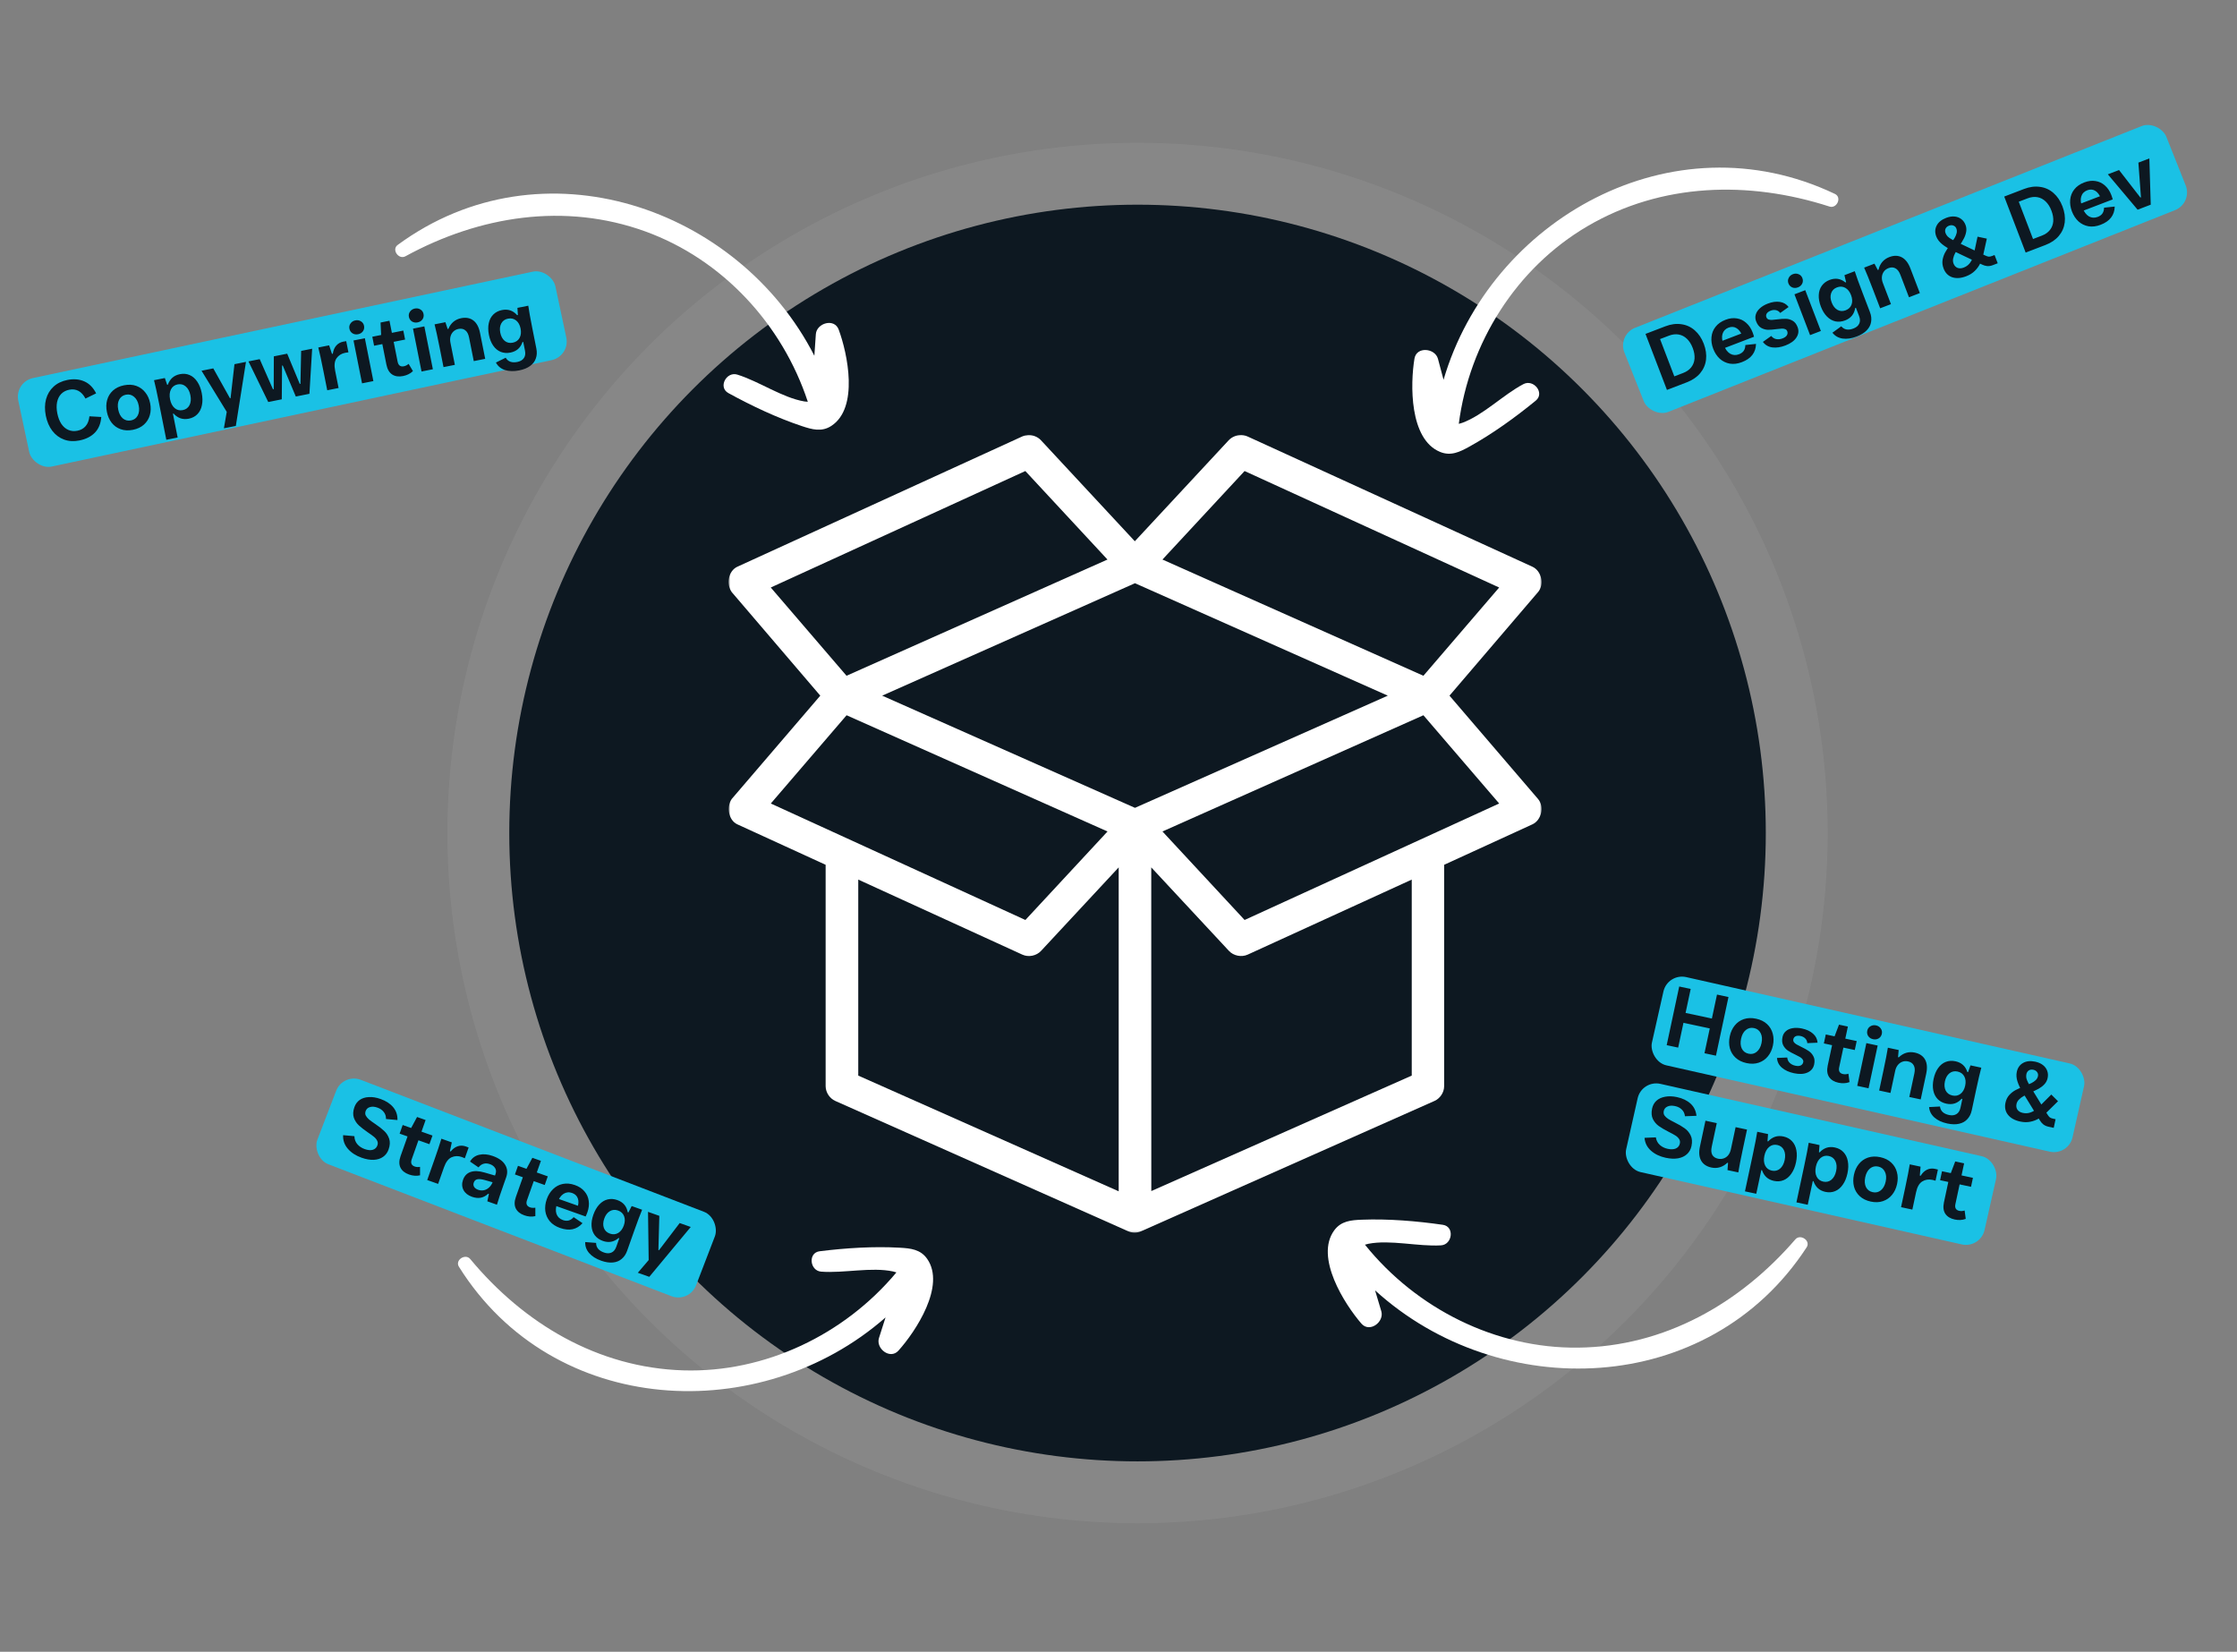 <?xml version="1.0" encoding="UTF-8"?> <svg xmlns="http://www.w3.org/2000/svg" width="470" height="347" viewBox="0 0 470 347" fill="none"><rect x="0" y="0" width="470" height="347" fill="#808080" stroke="none"/><circle cx="239" cy="175" r="145" fill="white" fill-opacity="0.06"></circle><circle cx="239" cy="175" r="132" fill="#0D1821"></circle><mask id="mask0_714_777" style="mask-type:luminance" maskUnits="userSpaceOnUse" x="153" y="90" width="171" height="170"><path d="M153 90.999L324 90.999L324 259.347L153 259.347L153 90.999Z" fill="white"></path></mask><g mask="url(#mask0_714_777)"><path d="M215.958 91.423C215.555 91.444 215.152 91.529 214.78 91.688L154.927 119.053C153.008 119.933 152.541 122.733 153.75 124.398L172.344 146.142L153.75 167.832C152.626 169.402 152.997 172.298 154.927 173.178L173.468 181.674L173.468 228.184C173.478 229.488 174.306 230.751 175.493 231.281L237 258.646C237.87 259.038 238.909 259.038 239.779 258.646L301.391 231.281C302.579 230.751 303.417 229.488 303.417 228.184L303.417 181.674L321.957 173.178C323.877 172.298 324.513 169.434 323.134 167.832L304.541 146.142L323.134 124.398C324.513 122.797 323.888 119.933 321.957 119.053L262.104 91.688C261.574 91.455 260.969 91.359 260.397 91.423C259.548 91.487 258.731 91.879 258.148 92.494L238.431 113.707L218.713 92.494C218.013 91.741 216.952 91.338 215.934 91.423L215.958 91.423ZM215.427 98.953L232.684 117.547L177.86 141.963L161.94 123.423L215.427 98.953ZM261.492 98.953L314.98 123.423L299.06 141.963L244.236 117.547L261.492 98.953ZM238.465 122.521L291.581 146.142L238.465 169.71L185.349 146.142L238.465 122.521ZM177.871 150.258L232.695 174.674L215.438 193.267L161.95 168.798L177.871 150.258ZM299.062 150.258L314.982 168.798L261.494 193.267L244.237 174.674L299.062 150.258ZM235.041 182.217L235.041 250.267L180.323 225.957L180.323 184.782L214.793 200.544C216.098 201.148 217.774 200.809 218.749 199.737L235.041 182.217ZM241.882 182.217L258.185 199.738C259.15 200.799 260.836 201.139 262.141 200.545L296.611 184.783L296.611 225.958L241.893 250.215L241.882 182.217Z" fill="white"></path></g><path d="M83.555 51.454C113.853 29.195 155.165 43.563 171.099 74.736C171.203 73.224 171.302 71.714 171.411 70.203C171.577 67.867 175.298 66.774 176.211 69.239C178.091 74.323 180.469 85.653 174.689 89.457C172.647 90.804 170.626 90.227 168.496 89.52C163.241 87.775 157.886 85.24 153.035 82.576C150.816 81.356 152.625 77.983 154.913 78.696C159.485 80.114 164.377 83.562 169.002 84.334C169.256 84.377 169.493 84.395 169.724 84.405C164.373 68.146 151.811 54.504 135.598 48.624C118.662 42.482 100.708 45.359 85.178 53.841C83.766 54.612 82.214 52.44 83.555 51.454Z" fill="white"></path><rect x="3.011" y="80.256" width="115.374" height="19" rx="4" transform="rotate(-12.016 3.011 80.256)" fill="#1AC1E5"></rect><path d="M16.68 92.533C15.515 92.765 14.444 92.703 13.468 92.347C12.492 91.99 11.666 91.378 10.992 90.509C10.329 89.637 9.873 88.578 9.625 87.33C9.377 86.083 9.392 84.93 9.671 83.871C9.961 82.81 10.489 81.928 11.255 81.225C12.02 80.522 12.985 80.055 14.15 79.823C15.48 79.558 16.669 79.658 17.716 80.123C18.762 80.587 19.59 81.426 20.198 82.638L17.956 83.727C17.545 82.952 17.052 82.414 16.478 82.112C15.904 81.811 15.264 81.73 14.558 81.871C13.876 82.006 13.315 82.295 12.877 82.737C12.439 83.179 12.144 83.758 11.993 84.473C11.851 85.174 11.868 85.966 12.043 86.849C12.219 87.732 12.508 88.476 12.91 89.081C13.321 89.672 13.814 90.088 14.388 90.328C14.962 90.569 15.59 90.621 16.273 90.486C16.991 90.343 17.563 90.021 17.989 89.52C18.427 89.017 18.694 88.327 18.789 87.452L21.277 87.599C21.182 88.964 20.734 90.063 19.933 90.895C19.13 91.716 18.045 92.262 16.68 92.533ZM27.924 90.296C26.982 90.483 26.123 90.44 25.347 90.166C24.582 89.89 23.954 89.44 23.463 88.816C22.97 88.18 22.634 87.415 22.456 86.52C22.278 85.626 22.296 84.796 22.511 84.032C22.724 83.255 23.13 82.593 23.731 82.045C24.343 81.495 25.12 81.127 26.062 80.939C27.015 80.749 27.874 80.793 28.639 81.069C29.403 81.345 30.032 81.801 30.526 82.437C31.029 83.058 31.369 83.817 31.547 84.711C31.725 85.605 31.702 86.442 31.478 87.221C31.263 87.986 30.855 88.642 30.255 89.189C29.654 89.737 28.877 90.106 27.924 90.296ZM27.53 88.319C28.177 88.19 28.647 87.845 28.94 87.285C29.241 86.712 29.31 86.013 29.146 85.189C28.983 84.365 28.652 83.752 28.156 83.349C27.669 82.932 27.102 82.788 26.455 82.916C25.808 83.045 25.333 83.397 25.032 83.971C24.739 84.53 24.675 85.222 24.839 86.046C25.003 86.87 25.328 87.49 25.815 87.907C26.311 88.31 26.883 88.447 27.53 88.319ZM33.404 84.653C32.98 82.523 32.632 80.928 32.36 79.869L34.638 79.416L35.123 80.843L35.265 80.814C35.477 80.222 35.791 79.737 36.205 79.361C36.631 78.983 37.162 78.73 37.798 78.603C38.539 78.456 39.218 78.517 39.834 78.785C40.463 79.052 40.994 79.509 41.429 80.157C41.875 80.802 42.194 81.601 42.383 82.555C42.573 83.508 42.585 84.368 42.42 85.135C42.266 85.9 41.95 86.525 41.472 87.012C41.005 87.496 40.401 87.812 39.66 87.96C39.024 88.087 38.437 88.056 37.898 87.87C37.371 87.681 36.896 87.354 36.473 86.887L36.332 86.915L37.326 91.912L34.943 92.386L33.404 84.653ZM38.401 86.155C39.049 86.026 39.519 85.682 39.811 85.122C40.101 84.55 40.165 83.859 40.003 83.046C39.84 82.223 39.514 81.602 39.027 81.185C38.541 80.768 37.974 80.624 37.326 80.753C36.679 80.882 36.21 81.232 35.92 81.803C35.63 82.375 35.567 83.073 35.731 83.897C35.893 84.709 36.217 85.323 36.704 85.74C37.188 86.145 37.754 86.284 38.401 86.155ZM47.042 89.978L47.639 86.519L42.341 77.883L44.813 77.391L48.319 83.667L48.443 83.643L49.262 76.505L51.68 76.024L49.549 89.479L47.042 89.978ZM56.36 84.453L52.203 75.92L54.568 75.449L57.351 81.778L57.51 81.746L57.534 74.859L60.341 74.3L62.983 80.657L63.124 80.629L63.272 73.717L65.584 73.257L65.01 82.731L62.15 83.3L59.403 76.781L59.262 76.809L59.202 83.887L56.36 84.453ZM67.919 77.784C67.495 75.654 67.147 74.059 66.875 73L69.152 72.547L69.828 74.56L69.588 74.369L69.924 74.302C70.028 73.596 70.269 73.028 70.649 72.598C71.028 72.168 71.518 71.893 72.118 71.773C72.365 71.724 72.572 71.689 72.74 71.668L73.207 74.016C73.014 74.03 72.788 74.062 72.529 74.114C71.74 74.271 71.132 74.655 70.703 75.267C70.286 75.876 70.188 76.739 70.411 77.857L71.138 81.512L68.755 81.986L67.919 77.784ZM76.065 80.531L74.273 71.528L76.656 71.054L78.448 80.057L76.065 80.531ZM75.241 70.216C74.806 70.302 74.414 70.24 74.066 70.027C73.716 69.803 73.498 69.48 73.414 69.056C73.332 68.644 73.411 68.273 73.651 67.944C73.889 67.603 74.226 67.389 74.662 67.303C75.097 67.216 75.49 67.285 75.841 67.509C76.189 67.721 76.404 68.033 76.486 68.445C76.57 68.868 76.493 69.251 76.255 69.592C76.015 69.921 75.677 70.129 75.241 70.216ZM84.675 79.001C83.78 79.179 83.025 79.073 82.409 78.681C81.79 78.278 81.382 77.583 81.186 76.594L80.328 72.287L78.598 72.631L78.222 70.742L80.076 70.373L79.958 67.754L81.83 67.381L82.336 69.923L84.737 69.445L85.112 71.334L82.712 71.812L83.544 75.996C83.621 76.385 83.774 76.66 84.002 76.823C84.228 76.973 84.506 77.016 84.835 76.951C85.212 76.876 85.551 76.704 85.853 76.436L86.762 77.962C86.453 78.256 86.131 78.479 85.794 78.632C85.471 78.794 85.098 78.917 84.675 79.001ZM88.564 78.044L86.772 69.04L89.155 68.566L90.947 77.57L88.564 78.044ZM87.74 67.728C87.305 67.815 86.913 67.752 86.565 67.54C86.215 67.316 85.997 66.992 85.913 66.569C85.831 66.156 85.91 65.786 86.15 65.457C86.388 65.116 86.725 64.902 87.161 64.815C87.596 64.728 87.989 64.797 88.34 65.021C88.688 65.233 88.903 65.545 88.985 65.957C89.069 66.381 88.992 66.763 88.754 67.104C88.514 67.433 88.176 67.641 87.74 67.728ZM92.348 72.923C91.924 70.792 91.576 69.198 91.304 68.138L93.581 67.685L94.049 69.115L94.208 69.084C94.456 68.484 94.805 67.992 95.255 67.609C95.716 67.224 96.259 66.969 96.883 66.845C97.907 66.641 98.764 66.8 99.456 67.324C100.147 67.847 100.615 68.72 100.858 69.944L101.94 75.382L99.539 75.859L98.549 70.881C98.408 70.175 98.144 69.677 97.756 69.387C97.377 69.083 96.905 68.987 96.34 69.1C95.905 69.186 95.543 69.368 95.256 69.646C94.969 69.923 94.768 70.269 94.655 70.683C94.551 71.083 94.546 71.519 94.64 71.989L95.567 76.65L93.184 77.124L92.348 72.923ZM109.072 77.817C107.942 78.041 106.945 78.013 106.082 77.733C105.23 77.449 104.6 76.926 104.191 76.163L106.247 75.149C106.728 75.97 107.546 76.266 108.699 76.037C109.323 75.913 109.777 75.645 110.063 75.233C110.35 74.834 110.429 74.31 110.301 73.663L109.935 71.827L109.776 71.858C109.37 73.077 108.526 73.814 107.243 74.069C106.513 74.215 105.837 74.166 105.213 73.923C104.588 73.668 104.061 73.234 103.633 72.622C103.205 72.01 102.903 71.256 102.725 70.362C102.542 69.444 102.531 68.62 102.692 67.891C102.85 67.15 103.169 66.542 103.65 66.067C104.13 65.592 104.736 65.282 105.465 65.136C106.748 64.881 107.81 65.239 108.652 66.209L108.811 66.177L108.713 64.674L110.991 64.22C111.145 65.303 111.427 66.874 111.837 68.934L112.694 73.241C112.842 73.983 112.806 74.663 112.586 75.282C112.381 75.91 111.979 76.442 111.381 76.88C110.795 77.314 110.025 77.627 109.072 77.817ZM107.729 71.99C108.388 71.859 108.866 71.526 109.163 70.989C109.458 70.441 109.529 69.785 109.376 69.02C109.227 68.266 108.912 67.699 108.432 67.317C107.952 66.936 107.383 66.81 106.724 66.942C106.077 67.07 105.606 67.409 105.311 67.957C105.026 68.491 104.958 69.134 105.108 69.888C105.258 70.641 105.568 71.215 106.038 71.611C106.518 71.993 107.081 72.119 107.729 71.99Z" fill="#0D1821"></path><path d="M96.419 266.111C116.285 297.873 159.829 299.77 186.055 276.766C185.596 278.205 185.131 279.64 184.676 281.079C183.97 283.303 187.014 285.685 188.766 283.738C192.378 279.722 198.749 270.106 194.798 264.455C193.403 262.457 191.318 262.247 189.085 262.118C183.577 261.8 177.686 262.177 172.213 262.86C169.709 263.172 170.143 266.961 172.524 267.143C177.28 267.513 183.078 266.12 187.646 267.107C187.897 267.161 188.123 267.231 188.34 267.306C177.402 280.394 160.749 288.404 143.572 287.883C125.628 287.338 110.061 278.066 98.801 264.497C97.777 263.264 95.541 264.704 96.419 266.111Z" fill="white"></path><rect x="72.068" y="225.412" width="85.243" height="19" rx="4" transform="rotate(21.031 72.068 225.412)" fill="#1AC1E5"></rect><path d="M75.97 243.209C74.76 242.781 73.798 242.154 73.084 241.329C72.371 240.503 72.039 239.552 72.089 238.475L74.459 238.684C74.478 239.352 74.685 239.916 75.083 240.375C75.481 240.834 75.99 241.173 76.613 241.394C77.291 241.634 77.865 241.684 78.335 241.545C78.808 241.394 79.127 241.087 79.291 240.623C79.415 240.272 79.402 239.95 79.252 239.655C79.106 239.348 78.88 239.071 78.573 238.822C78.278 238.578 77.853 238.268 77.298 237.894C76.499 237.344 75.865 236.852 75.395 236.418C74.925 235.984 74.574 235.447 74.343 234.805C74.127 234.156 74.168 233.412 74.464 232.575C74.688 231.942 75.056 231.442 75.567 231.076C76.09 230.713 76.728 230.512 77.48 230.473C78.236 230.423 79.061 230.555 79.955 230.872C81.109 231.28 81.998 231.862 82.621 232.617C83.245 233.373 83.54 234.266 83.505 235.298L81.101 235.077C81.109 234.482 80.947 233.985 80.617 233.588C80.301 233.184 79.867 232.884 79.312 232.687C78.69 232.467 78.156 232.431 77.709 232.578C77.266 232.714 76.971 232.992 76.823 233.41C76.702 233.749 76.712 234.065 76.851 234.356C77.005 234.639 77.228 234.909 77.519 235.165C77.814 235.41 78.239 235.719 78.794 236.094C79.596 236.632 80.231 237.124 80.697 237.569C81.178 238.007 81.533 238.552 81.76 239.206C81.987 239.859 81.948 240.615 81.644 241.475C81.408 242.142 81.02 242.661 80.482 243.031C79.955 243.404 79.303 243.612 78.524 243.655C77.749 243.686 76.898 243.538 75.97 243.209ZM85.927 246.733C85.067 246.429 84.473 245.951 84.143 245.3C83.817 244.637 83.823 243.831 84.159 242.881L85.625 238.74L83.962 238.152L84.604 236.336L86.386 236.967L87.624 234.656L89.423 235.292L88.558 237.736L90.866 238.552L90.223 240.368L87.915 239.551L86.492 243.573C86.36 243.946 86.35 244.261 86.463 244.517C86.58 244.762 86.797 244.941 87.114 245.053C87.476 245.181 87.855 245.207 88.251 245.131L88.252 246.907C87.837 247.002 87.445 247.029 87.078 246.988C86.718 246.962 86.334 246.878 85.927 246.733ZM91.188 243.86C91.913 241.813 92.429 240.264 92.737 239.215L94.926 239.99L94.478 242.065L94.369 241.778L94.692 241.892C95.142 241.339 95.64 240.974 96.186 240.798C96.732 240.623 97.294 240.637 97.871 240.841C98.108 240.925 98.304 241.001 98.459 241.068L97.66 243.325C97.487 243.238 97.276 243.151 97.027 243.063C96.269 242.794 95.55 242.813 94.868 243.12C94.198 243.43 93.673 244.122 93.293 245.197L92.05 248.71L89.759 247.899L91.188 243.86ZM99.154 251.415C98.317 251.119 97.726 250.649 97.381 250.005C97.04 249.349 97.008 248.631 97.284 247.851C97.581 247.014 98.113 246.464 98.88 246.201C99.648 245.938 100.626 245.979 101.816 246.323L104.205 247.016L103.707 248.425L101.849 247.901C101.188 247.718 100.673 247.663 100.304 247.736C99.934 247.809 99.679 248.043 99.539 248.439C99.427 248.756 99.45 249.05 99.608 249.323C99.778 249.599 100.061 249.807 100.457 249.947C100.864 250.092 101.273 250.122 101.685 250.038C102.1 249.944 102.472 249.738 102.8 249.421C103.129 249.105 103.379 248.703 103.551 248.217L104.11 246.639C104.282 246.152 104.248 245.727 104.008 245.362C103.779 245.001 103.422 244.734 102.935 244.562C102.438 244.386 101.988 244.36 101.588 244.486C101.191 244.6 100.841 244.852 100.538 245.241L98.755 244.018C99.187 243.267 99.826 242.793 100.672 242.596C101.533 242.392 102.49 242.476 103.542 242.848C104.798 243.293 105.661 243.91 106.132 244.701C106.619 245.484 106.69 246.362 106.346 247.335L105.931 248.506C105.219 250.519 104.71 252.045 104.407 253.083L102.387 252.368L102.723 250.826L102.571 250.772C102.107 251.219 101.587 251.5 101.012 251.614C100.452 251.722 99.833 251.655 99.154 251.415ZM110.154 255.308C109.294 255.004 108.699 254.526 108.37 253.875C108.044 253.212 108.049 252.406 108.386 251.456L109.851 247.315L108.188 246.727L108.831 244.911L110.612 245.542L111.851 243.23L113.649 243.867L112.784 246.31L115.092 247.127L114.45 248.943L112.142 248.126L110.718 252.148C110.586 252.521 110.577 252.836 110.69 253.092C110.807 253.337 111.023 253.516 111.34 253.628C111.702 253.756 112.081 253.782 112.477 253.706L112.479 255.482C112.063 255.577 111.672 255.604 111.304 255.563C110.944 255.537 110.561 255.452 110.154 255.308ZM117.647 257.96C116.742 257.64 116.029 257.171 115.509 256.555C114.993 255.926 114.68 255.211 114.57 254.408C114.474 253.598 114.577 252.769 114.877 251.92C115.178 251.072 115.618 250.368 116.197 249.81C116.781 249.24 117.463 248.876 118.244 248.72C119.04 248.556 119.891 248.635 120.796 248.955C121.644 249.255 122.31 249.695 122.793 250.273C123.291 250.844 123.59 251.51 123.689 252.27C123.801 253.035 123.71 253.831 123.418 254.657C123.298 254.996 123.173 255.295 123.043 255.555L116.136 253.11L116.665 251.617L122.112 253.545L121.119 254.301C121.143 254.233 121.167 254.165 121.191 254.097C121.215 254.03 121.239 253.962 121.263 253.894C121.563 253.045 121.614 252.344 121.415 251.79C121.232 251.229 120.829 250.838 120.207 250.618C119.551 250.386 118.943 250.45 118.382 250.812C117.836 251.166 117.404 251.796 117.083 252.701C116.759 253.617 116.703 254.387 116.915 255.009C117.139 255.636 117.59 256.069 118.269 256.309C118.699 256.462 119.095 256.494 119.457 256.405C119.835 256.31 120.192 256.073 120.529 255.696L122.39 256.966C121.782 257.642 121.085 258.064 120.3 258.231C119.515 258.399 118.631 258.309 117.647 257.96ZM126.308 264.845C125.222 264.461 124.38 263.927 123.782 263.244C123.194 262.565 122.92 261.794 122.959 260.929L125.244 261.108C125.238 262.06 125.789 262.733 126.898 263.125C127.497 263.337 128.025 263.339 128.48 263.131C128.932 262.935 129.268 262.525 129.488 261.903L130.113 260.139L129.96 260.084C128.988 260.924 127.886 261.126 126.652 260.69C125.951 260.441 125.395 260.053 124.983 259.526C124.576 258.987 124.344 258.345 124.29 257.6C124.235 256.855 124.36 256.053 124.664 255.193C124.977 254.311 125.388 253.597 125.899 253.053C126.414 252.497 127 252.137 127.656 251.975C128.312 251.812 128.99 251.855 129.691 252.104C130.924 252.54 131.655 253.39 131.882 254.655L132.035 254.709L132.72 253.366L134.909 254.141C134.488 255.15 133.927 256.645 133.226 258.625L131.761 262.765C131.509 263.478 131.13 264.044 130.625 264.463C130.127 264.898 129.51 265.151 128.772 265.22C128.046 265.294 127.225 265.169 126.308 264.845ZM128.133 259.151C128.766 259.376 129.348 259.333 129.877 259.024C130.41 258.704 130.807 258.176 131.068 257.441C131.324 256.717 131.343 256.068 131.126 255.495C130.909 254.921 130.484 254.523 129.85 254.298C129.228 254.078 128.65 254.128 128.117 254.449C127.599 254.762 127.211 255.28 126.955 256.004C126.699 256.728 126.672 257.38 126.874 257.961C127.091 258.534 127.51 258.931 128.133 259.151ZM134.009 267.379L136.289 264.712L136.152 254.581L138.527 255.422L138.332 262.609L138.451 262.651L142.803 256.935L145.128 257.758L136.418 268.232L134.009 267.379Z" fill="#0D1821"></path><path d="M379.58 262.039C358.92 293.716 314.934 294.795 288.905 271.074C289.341 272.536 289.782 273.992 290.214 275.453C290.884 277.712 287.766 280.057 286.035 278.059C282.466 273.936 276.22 264.108 280.317 258.481C281.764 256.49 283.871 256.319 286.128 256.232C291.693 256.016 297.632 256.51 303.143 257.304C305.664 257.667 305.154 261.483 302.747 261.621C297.94 261.903 292.114 260.385 287.485 261.295C287.231 261.344 287.001 261.411 286.78 261.482C297.569 274.902 314.223 283.306 331.57 283.109C349.692 282.903 365.582 273.845 377.207 260.365C378.264 259.14 380.494 260.636 379.58 262.039Z" fill="white"></path><rect x="350.37" y="204.388" width="90.583" height="19" rx="4" transform="rotate(12.685 350.37 204.388)" fill="#1AC1E5"></rect><rect x="344.954" y="226.816" width="77.182" height="19" rx="4" transform="rotate(12.685 344.954 226.816)" fill="#1AC1E5"></rect><path d="M350.176 219.564L352.808 207.242L355.219 207.757L354.144 212.792L359.671 213.972L360.746 208.938L363.158 209.453L360.526 221.775L358.115 221.26L359.228 216.049L353.7 214.869L352.587 220.079L350.176 219.564ZM366.957 223.332C366.019 223.132 365.247 222.752 364.642 222.194C364.049 221.638 363.651 220.976 363.446 220.208C363.245 219.429 363.239 218.593 363.43 217.701C363.62 216.81 363.965 216.055 364.465 215.438C364.968 214.809 365.603 214.362 366.372 214.096C367.152 213.833 368.011 213.802 368.95 214.003C369.9 214.206 370.672 214.585 371.265 215.141C371.858 215.698 372.255 216.365 372.457 217.145C372.673 217.915 372.686 218.746 372.495 219.638C372.305 220.529 371.952 221.289 371.438 221.915C370.938 222.532 370.304 222.973 369.536 223.239C368.767 223.504 367.908 223.535 366.957 223.332ZM367.378 221.361C368.024 221.499 368.592 221.368 369.082 220.97C369.586 220.562 369.926 219.948 370.101 219.126C370.277 218.305 370.216 217.611 369.92 217.044C369.638 216.469 369.174 216.112 368.529 215.974C367.883 215.836 367.309 215.971 366.804 216.379C366.314 216.777 365.982 217.387 365.806 218.209C365.631 219.03 365.684 219.729 365.966 220.305C366.262 220.871 366.733 221.223 367.378 221.361ZM376.917 225.46C375.884 225.239 375.046 224.857 374.401 224.315C373.756 223.772 373.406 223.084 373.351 222.25L375.506 222.158C375.544 222.608 375.716 222.982 376.021 223.28C376.337 223.581 376.735 223.783 377.217 223.885C377.674 223.983 378.046 223.964 378.333 223.829C378.622 223.682 378.799 223.456 378.864 223.151C378.912 222.928 378.868 222.729 378.734 222.553C378.614 222.368 378.434 222.207 378.193 222.069C377.964 221.935 377.644 221.768 377.233 221.57C376.564 221.255 376.025 220.962 375.616 220.691C375.211 220.408 374.886 220.032 374.643 219.562C374.411 219.096 374.368 218.522 374.513 217.841C374.619 217.349 374.852 216.944 375.214 216.629C375.578 216.302 376.053 216.09 376.638 215.994C377.225 215.887 377.883 215.911 378.61 216.066C379.573 216.272 380.342 216.632 380.919 217.148C381.499 217.652 381.818 218.285 381.876 219.046L379.721 219.138C379.687 218.725 379.537 218.393 379.272 218.14C379.019 217.889 378.698 217.723 378.311 217.64C377.889 217.55 377.541 217.568 377.269 217.694C377.008 217.822 376.848 218.027 376.788 218.309C376.738 218.543 376.778 218.755 376.91 218.942C377.044 219.118 377.226 219.274 377.455 219.408C377.684 219.543 378.01 219.711 378.433 219.912C379.091 220.224 379.622 220.522 380.028 220.805C380.436 221.076 380.762 221.446 381.006 221.915C381.251 222.373 381.302 222.942 381.156 223.622C380.988 224.409 380.524 224.972 379.765 225.313C379.005 225.654 378.055 225.703 376.917 225.46ZM386.259 227.455C385.367 227.264 384.716 226.867 384.305 226.264C383.896 225.649 383.797 224.849 384.007 223.863L384.925 219.568L383.2 219.2L383.602 217.316L385.45 217.711L386.379 215.259L388.245 215.657L387.703 218.192L390.097 218.703L389.695 220.587L387.301 220.076L386.41 224.247C386.327 224.635 386.359 224.948 386.504 225.188C386.651 225.416 386.89 225.565 387.218 225.635C387.594 225.715 387.973 225.692 388.356 225.565L388.587 227.326C388.187 227.474 387.803 227.551 387.433 227.558C387.073 227.579 386.681 227.545 386.259 227.455ZM390.21 228.114L392.127 219.137L394.503 219.644L392.586 228.622L390.21 228.114ZM393.536 218.315C393.101 218.222 392.766 218.009 392.531 217.677C392.297 217.333 392.226 216.949 392.316 216.527C392.404 216.116 392.623 215.807 392.974 215.6C393.328 215.381 393.722 215.318 394.156 215.41C394.59 215.503 394.924 215.722 395.157 216.066C395.393 216.399 395.467 216.77 395.379 217.181C395.289 217.603 395.067 217.924 394.713 218.143C394.362 218.35 393.97 218.408 393.536 218.315ZM395.711 224.909C396.165 222.785 396.476 221.182 396.646 220.102L398.917 220.587L398.781 222.086L398.939 222.119C399.404 221.666 399.919 221.353 400.484 221.179C401.06 221.008 401.659 220.989 402.281 221.121C403.302 221.339 404.027 221.825 404.455 222.579C404.883 223.334 404.966 224.321 404.706 225.541L403.548 230.963L401.154 230.452L402.214 225.488C402.364 224.783 402.319 224.222 402.077 223.802C401.849 223.373 401.454 223.098 400.891 222.978C400.457 222.885 400.053 222.909 399.679 223.05C399.305 223.191 398.984 223.43 398.716 223.765C398.463 224.091 398.286 224.489 398.185 224.959L397.193 229.606L394.817 229.098L395.711 224.909ZM409.133 236.021C408.007 235.781 407.103 235.36 406.421 234.761C405.751 234.164 405.379 233.434 405.305 232.572L407.595 232.453C407.712 233.398 408.345 233.994 409.495 234.239C410.117 234.372 410.641 234.306 411.066 234.041C411.488 233.788 411.768 233.338 411.906 232.693L412.297 230.862L412.138 230.828C411.283 231.787 410.216 232.129 408.937 231.856C408.209 231.701 407.607 231.388 407.131 230.918C406.657 230.437 406.345 229.83 406.194 229.099C406.044 228.367 406.064 227.555 406.254 226.663C406.45 225.748 406.766 224.987 407.202 224.381C407.641 223.763 408.175 223.331 408.804 223.085C409.433 222.839 410.112 222.794 410.839 222.949C412.118 223.222 412.952 223.971 413.341 225.195L413.5 225.229L414.005 223.809L416.276 224.294C415.989 225.35 415.627 226.904 415.188 228.958L414.271 233.253C414.113 233.992 413.811 234.603 413.364 235.084C412.927 235.58 412.347 235.91 411.625 236.075C410.914 236.242 410.084 236.224 409.133 236.021ZM410.205 230.139C410.863 230.28 411.434 230.162 411.919 229.787C412.406 229.401 412.731 228.826 412.894 228.063C413.055 227.312 412.99 226.666 412.701 226.126C412.411 225.586 411.938 225.245 411.281 225.105C410.635 224.967 410.069 225.091 409.581 225.478C409.108 225.856 408.791 226.42 408.631 227.171C408.47 227.922 408.528 228.572 408.803 229.122C409.093 229.662 409.56 230.001 410.205 230.139ZM424.451 235.611C423.289 235.363 422.428 234.885 421.868 234.176C421.319 233.47 421.149 232.63 421.357 231.656C421.495 231.01 421.764 230.467 422.166 230.025C422.578 229.585 423.027 229.239 423.51 228.987C424.008 228.725 424.645 228.444 425.42 228.143C426.012 227.901 426.472 227.699 426.802 227.536C427.145 227.364 427.44 227.163 427.685 226.933C427.945 226.694 428.11 226.411 428.18 226.082C428.247 225.765 428.191 225.483 428.011 225.236C427.833 224.977 427.568 224.81 427.216 224.735C426.84 224.655 426.517 224.702 426.247 224.878C425.988 225.056 425.822 225.315 425.749 225.655C425.692 225.925 425.688 226.2 425.739 226.481C425.803 226.752 425.926 227.067 426.108 227.425C426.289 227.783 426.558 228.245 426.916 228.812L430.179 234.129C430.343 234.397 430.503 234.597 430.659 234.728C430.817 234.848 431.037 234.938 431.319 234.998L431.882 235.119L431.495 236.932L430.403 236.699C429.981 236.608 429.622 236.452 429.326 236.229C429.032 235.995 428.786 235.709 428.588 235.372L424.996 229.525C424.494 228.718 424.124 227.952 423.886 227.226C423.648 226.501 423.598 225.815 423.736 225.17C423.917 224.325 424.35 223.706 425.035 223.312C425.734 222.909 426.595 222.817 427.616 223.035C428.261 223.173 428.799 223.41 429.23 223.748C429.661 224.085 429.961 224.493 430.129 224.971C430.299 225.436 430.327 225.939 430.212 226.479C430.104 226.984 429.876 227.42 429.527 227.787C429.193 228.145 428.803 228.448 428.358 228.697C427.926 228.936 427.358 229.213 426.652 229.529C426.039 229.815 425.545 230.059 425.17 230.262C424.81 230.455 424.489 230.693 424.208 230.976C423.929 231.248 423.751 231.566 423.673 231.93C423.575 232.387 423.643 232.788 423.876 233.133C424.124 233.468 424.494 233.688 424.987 233.793C425.503 233.903 425.977 233.894 426.41 233.766C426.854 233.64 427.252 233.443 427.604 233.174C427.97 232.896 428.378 232.536 428.829 232.092L430.982 229.938L432.394 231.344L430.133 233.567C429.545 234.141 428.968 234.6 428.403 234.946C427.839 235.292 427.224 235.529 426.558 235.656C425.905 235.787 425.202 235.772 424.451 235.611ZM349.982 243.226C348.726 242.957 347.691 242.46 346.877 241.734C346.062 241.008 345.61 240.108 345.521 239.033L347.898 238.934C348.002 239.594 348.282 240.126 348.735 240.53C349.189 240.933 349.738 241.204 350.384 241.342C351.088 241.492 351.664 241.468 352.111 241.269C352.561 241.059 352.838 240.713 352.94 240.231C353.018 239.868 352.963 239.549 352.776 239.276C352.592 238.991 352.331 238.745 351.995 238.539C351.67 238.334 351.209 238.082 350.61 237.783C349.748 237.341 349.055 236.935 348.533 236.566C348.01 236.197 347.593 235.709 347.281 235.102C346.983 234.486 346.927 233.744 347.112 232.876C347.252 232.219 347.552 231.675 348.012 231.246C348.484 230.819 349.09 230.537 349.831 230.401C350.574 230.253 351.409 230.278 352.336 230.476C353.533 230.732 354.49 231.194 355.206 231.862C355.922 232.53 356.33 233.378 356.43 234.406L354.018 234.498C353.948 233.906 353.723 233.435 353.344 233.084C352.979 232.724 352.509 232.483 351.934 232.36C351.289 232.222 350.754 232.255 350.33 232.459C349.909 232.651 349.652 232.964 349.559 233.399C349.484 233.751 349.534 234.062 349.709 234.332C349.899 234.594 350.154 234.833 350.476 235.049C350.801 235.253 351.262 235.505 351.861 235.804C352.726 236.235 353.419 236.64 353.939 237.021C354.473 237.393 354.895 237.888 355.205 238.506C355.514 239.125 355.574 239.88 355.383 240.772C355.235 241.464 354.919 242.028 354.433 242.464C353.959 242.903 353.338 243.194 352.572 243.337C351.807 243.468 350.944 243.431 349.982 243.226ZM359.57 245.273C358.56 245.058 357.842 244.573 357.414 243.819C356.986 243.065 356.902 242.078 357.163 240.857L358.321 235.435L360.697 235.943L359.637 240.907C359.487 241.611 359.525 242.178 359.753 242.607C359.994 243.026 360.397 243.296 360.96 243.417C361.394 243.509 361.798 243.485 362.172 243.344C362.557 243.206 362.877 242.973 363.131 242.647C363.387 242.309 363.565 241.905 363.665 241.436L364.658 236.789L367.052 237.3L366.157 241.49C365.703 243.614 365.392 245.216 365.222 246.296L362.952 245.812L363.07 244.309L362.912 244.275C362.447 244.728 361.926 245.04 361.35 245.212C360.785 245.386 360.192 245.406 359.57 245.273ZM368.268 242.566C368.721 240.442 369.033 238.84 369.202 237.759L371.473 238.244L371.355 239.747L371.495 239.777C371.925 239.316 372.405 238.996 372.934 238.814C373.476 238.635 374.063 238.614 374.697 238.749C375.436 238.907 376.036 239.231 376.495 239.722C376.967 240.215 377.274 240.845 377.417 241.612C377.572 242.381 377.547 243.241 377.344 244.192C377.141 245.142 376.812 245.937 376.357 246.576C375.913 247.218 375.375 247.667 374.743 247.925C374.123 248.185 373.444 248.236 372.704 248.078C372.071 247.943 371.543 247.683 371.122 247.299C370.713 246.917 370.406 246.428 370.202 245.832L370.061 245.802L368.997 250.784L366.621 250.276L368.268 242.566ZM372.263 245.923C372.908 246.061 373.476 245.93 373.966 245.532C374.459 245.122 374.791 244.512 374.964 243.702C375.14 242.88 375.086 242.182 374.804 241.606C374.522 241.031 374.059 240.674 373.413 240.536C372.768 240.398 372.199 240.534 371.706 240.945C371.214 241.355 370.88 241.971 370.704 242.792C370.531 243.602 370.586 244.295 370.868 244.87C371.152 245.434 371.617 245.785 372.263 245.923ZM379.08 244.876C379.534 242.751 379.846 241.149 380.015 240.069L382.286 240.554L382.167 242.056L382.308 242.086C382.738 241.626 383.218 241.305 383.747 241.123C384.288 240.945 384.876 240.923 385.51 241.058C386.249 241.216 386.848 241.54 387.308 242.031C387.779 242.525 388.087 243.155 388.23 243.921C388.384 244.691 388.36 245.551 388.157 246.501C387.954 247.452 387.625 248.246 387.169 248.885C386.726 249.527 386.188 249.977 385.556 250.234C384.936 250.494 384.256 250.546 383.517 250.388C382.883 250.252 382.356 249.993 381.935 249.608C381.526 249.226 381.219 248.737 381.015 248.142L380.874 248.112L379.81 253.093L377.434 252.586L379.08 244.876ZM383.076 248.232C383.721 248.37 384.289 248.24 384.779 247.841C385.271 247.431 385.604 246.821 385.777 246.011C385.952 245.19 385.899 244.491 385.617 243.916C385.335 243.34 384.871 242.983 384.226 242.845C383.581 242.708 383.012 242.844 382.519 243.254C382.026 243.664 381.692 244.28 381.517 245.101C381.344 245.911 381.399 246.604 381.681 247.179C381.965 247.743 382.43 248.094 383.076 248.232ZM393.045 252.423C392.106 252.222 391.334 251.843 390.73 251.284C390.137 250.728 389.738 250.066 389.534 249.298C389.332 248.519 389.327 247.684 389.517 246.792C389.708 245.9 390.053 245.145 390.553 244.528C391.055 243.899 391.691 243.452 392.459 243.187C393.239 242.924 394.099 242.893 395.037 243.093C395.988 243.296 396.76 243.676 397.353 244.232C397.946 244.788 398.343 245.455 398.545 246.235C398.76 247.005 398.773 247.836 398.583 248.728C398.392 249.62 398.04 250.379 397.526 251.005C397.026 251.622 396.392 252.064 395.623 252.329C394.855 252.594 393.995 252.626 393.045 252.423ZM393.466 250.451C394.111 250.589 394.679 250.459 395.169 250.06C395.673 249.653 396.013 249.038 396.189 248.216C396.364 247.395 396.304 246.701 396.007 246.135C395.725 245.559 395.262 245.202 394.616 245.065C393.971 244.927 393.396 245.062 392.892 245.469C392.402 245.868 392.069 246.478 391.894 247.299C391.718 248.121 391.771 248.819 392.053 249.395C392.35 249.961 392.82 250.313 393.466 250.451ZM400.311 249.41C400.764 247.286 401.076 245.683 401.245 244.603L403.516 245.088L403.34 247.204L403.195 246.934L403.53 247.005C403.905 246.398 404.352 245.972 404.87 245.727C405.389 245.482 405.948 245.423 406.546 245.551C406.793 245.604 406.997 245.653 407.159 245.7L406.658 248.041C406.476 247.978 406.255 247.918 405.997 247.863C405.211 247.695 404.5 247.807 403.864 248.199C403.24 248.593 402.809 249.348 402.571 250.463L401.792 254.107L399.416 253.599L400.311 249.41ZM410.679 256.189C409.787 255.998 409.136 255.601 408.724 254.998C408.316 254.383 408.217 253.583 408.427 252.597L409.345 248.302L407.62 247.934L408.022 246.05L409.87 246.445L410.799 243.993L412.665 244.391L412.123 246.926L414.517 247.437L414.115 249.321L411.721 248.81L410.83 252.982C410.747 253.369 410.779 253.682 410.924 253.922C411.071 254.15 411.31 254.299 411.638 254.369C412.014 254.449 412.393 254.426 412.776 254.299L413.007 256.06C412.607 256.208 412.223 256.285 411.853 256.292C411.493 256.313 411.101 256.279 410.679 256.189Z" fill="#0D1821"></path><path d="M385.53 40.742C351.298 24.437 313.134 46.188 303.293 79.785C302.902 78.317 302.517 76.851 302.122 75.385C301.513 73.118 297.621 72.729 297.186 75.322C296.293 80.669 296.095 92.25 302.54 94.926C304.818 95.874 306.709 94.934 308.684 93.845C313.554 91.161 318.373 87.679 322.668 84.164C324.633 82.556 322.2 79.572 320.071 80.695C315.814 82.933 311.628 87.226 307.196 88.838C306.953 88.927 306.721 88.989 306.495 89.041C308.697 72.064 318.538 56.33 333.469 47.557C349.067 38.393 367.388 37.911 384.378 43.389C385.922 43.887 387.045 41.464 385.53 40.742Z" fill="white"></path><rect x="339.812" y="70.344" width="122.55" height="19" rx="4" transform="rotate(-21.709 339.812 70.344)" fill="#1AC1E5"></rect><path d="M350.23 81.913L345.725 70.146L349.894 68.55C351.07 68.1 352.19 67.954 353.253 68.112C354.323 68.255 355.265 68.685 356.079 69.401C356.888 70.106 357.516 71.042 357.963 72.207C358.409 73.373 358.568 74.494 358.441 75.57C358.309 76.636 357.895 77.585 357.198 78.417C356.509 79.234 355.575 79.867 354.399 80.317L350.23 81.913ZM353.646 78.351C354.363 78.076 354.925 77.681 355.331 77.166C355.738 76.65 355.97 76.047 356.027 75.358C356.08 74.656 355.952 73.902 355.643 73.095C355.334 72.288 354.928 71.647 354.424 71.172C353.917 70.685 353.34 70.386 352.693 70.273C352.046 70.161 351.364 70.243 350.647 70.517L348.781 71.231L351.78 79.065L353.646 78.351ZM365.978 76.077C365.082 76.42 364.235 76.526 363.44 76.394C362.639 76.25 361.937 75.909 361.332 75.37C360.734 74.815 360.274 74.117 359.953 73.276C359.631 72.436 359.509 71.615 359.588 70.814C359.662 70.002 359.946 69.283 360.439 68.657C360.939 68.016 361.637 67.524 362.534 67.181C363.374 66.859 364.166 66.761 364.908 66.888C365.657 67 366.317 67.313 366.886 67.827C367.467 68.337 367.914 69.001 368.227 69.819C368.356 70.155 368.455 70.465 368.525 70.746L361.683 73.366L361.116 71.886L366.513 69.82L366.247 71.04C366.221 70.973 366.196 70.906 366.17 70.838C366.144 70.771 366.118 70.704 366.093 70.637C365.771 69.796 365.355 69.229 364.844 68.936C364.341 68.628 363.781 68.592 363.164 68.828C362.514 69.077 362.093 69.521 361.901 70.16C361.716 70.783 361.795 71.543 362.138 72.44C362.485 73.347 362.942 73.969 363.507 74.305C364.084 74.637 364.709 74.674 365.381 74.417C365.807 74.254 366.129 74.021 366.348 73.719C366.573 73.402 366.692 72.99 366.704 72.484L368.944 72.243C368.919 73.152 368.662 73.925 368.174 74.562C367.685 75.199 366.953 75.704 365.978 76.077ZM375.128 72.574C374.142 72.952 373.231 73.088 372.394 72.985C371.558 72.881 370.889 72.494 370.389 71.825L372.146 70.574C372.424 70.93 372.771 71.151 373.189 71.235C373.618 71.315 374.062 71.267 374.522 71.091C374.959 70.924 375.261 70.705 375.427 70.436C375.59 70.155 375.615 69.869 375.504 69.578C375.422 69.365 375.277 69.221 375.069 69.147C374.867 69.057 374.628 69.02 374.352 69.036C374.086 69.047 373.727 69.082 373.274 69.14C372.541 69.241 371.93 69.288 371.44 69.283C370.945 69.267 370.468 69.128 370.009 68.868C369.56 68.602 369.211 68.145 368.963 67.495C368.782 67.024 368.758 66.558 368.89 66.096C369.017 65.624 369.3 65.188 369.738 64.788C370.172 64.378 370.737 64.04 371.431 63.774C372.35 63.422 373.192 63.306 373.957 63.424C374.718 63.531 375.33 63.888 375.793 64.494L374.036 65.745C373.783 65.418 373.476 65.221 373.116 65.153C372.767 65.081 372.408 65.116 372.038 65.257C371.634 65.412 371.353 65.616 371.193 65.87C371.044 66.12 371.022 66.379 371.125 66.648C371.21 66.872 371.36 67.027 371.572 67.112C371.781 67.187 372.018 67.218 372.283 67.207C372.548 67.195 372.913 67.158 373.378 67.096C374.099 66.999 374.707 66.96 375.201 66.976C375.692 66.981 376.167 67.114 376.626 67.375C377.082 67.624 377.434 68.074 377.683 68.724C377.97 69.475 377.888 70.2 377.436 70.9C376.985 71.6 376.215 72.158 375.128 72.574ZM380.301 70.401L377.019 61.828L379.289 60.959L382.571 69.532L380.301 70.401ZM377.753 60.371C377.338 60.53 376.942 60.534 376.563 60.383C376.18 60.222 375.911 59.939 375.756 59.536C375.606 59.143 375.622 58.765 375.803 58.4C375.981 58.023 376.276 57.756 376.691 57.597C377.106 57.438 377.505 57.44 377.888 57.602C378.267 57.752 378.531 58.023 378.681 58.416C378.836 58.819 378.824 59.209 378.647 59.585C378.466 59.95 378.168 60.212 377.753 60.371ZM390.087 70.702C389.011 71.114 388.024 71.254 387.126 71.123C386.238 70.987 385.529 70.577 384.998 69.894L386.853 68.548C387.466 69.277 388.322 69.431 389.42 69.011C390.014 68.783 390.417 68.443 390.629 67.989C390.845 67.546 390.835 67.017 390.599 66.401L389.93 64.652L389.778 64.71C389.583 65.98 388.875 66.849 387.654 67.316C386.959 67.582 386.284 67.648 385.628 67.513C384.968 67.368 384.376 67.029 383.852 66.497C383.327 65.966 382.901 65.274 382.575 64.423C382.241 63.548 382.091 62.738 382.127 61.992C382.158 61.235 382.371 60.582 382.764 60.033C383.158 59.484 383.702 59.076 384.397 58.81C385.619 58.343 386.726 58.516 387.719 59.331L387.87 59.273L387.521 57.807L389.689 56.977C390.024 58.018 390.566 59.519 391.317 61.48L392.888 65.582C393.158 66.288 393.237 66.965 393.125 67.612C393.028 68.265 392.722 68.858 392.206 69.39C391.701 69.917 390.995 70.354 390.087 70.702ZM387.782 65.185C388.41 64.945 388.825 64.536 389.027 63.957C389.226 63.367 389.185 62.708 388.906 61.98C388.632 61.262 388.226 60.756 387.689 60.461C387.152 60.165 386.569 60.137 385.942 60.378C385.325 60.614 384.918 61.026 384.72 61.616C384.528 62.191 384.57 62.837 384.845 63.554C385.119 64.271 385.522 64.785 386.052 65.096C386.589 65.392 387.166 65.421 387.782 65.185ZM393.495 60.762C392.719 58.734 392.107 57.221 391.661 56.222L393.829 55.392L394.531 56.723L394.683 56.665C394.826 56.032 395.087 55.489 395.466 55.035C395.856 54.578 396.348 54.235 396.942 54.008C397.917 53.634 398.789 53.647 399.559 54.047C400.328 54.446 400.936 55.228 401.382 56.394L403.365 61.571L401.078 62.446L399.264 57.706C399.006 57.033 398.662 56.587 398.231 56.367C397.806 56.131 397.325 56.116 396.787 56.322C396.372 56.481 396.047 56.721 395.81 57.043C395.574 57.365 395.434 57.739 395.392 58.166C395.357 58.578 395.426 59.008 395.597 59.456L397.296 63.894L395.027 64.763L393.495 60.762ZM413.101 58.036C411.992 58.461 411.009 58.529 410.153 58.24C409.308 57.946 408.708 57.335 408.352 56.404C408.116 55.788 408.046 55.185 408.141 54.596C408.248 54.003 408.436 53.468 408.703 52.993C408.978 52.503 409.359 51.92 409.846 51.245C410.21 50.72 410.486 50.3 410.674 49.984C410.868 49.653 411.006 49.324 411.086 48.997C411.174 48.655 411.157 48.328 411.037 48.014C410.921 47.711 410.721 47.505 410.435 47.396C410.145 47.276 409.831 47.28 409.495 47.409C409.137 47.546 408.892 47.762 408.76 48.057C408.64 48.347 408.642 48.654 408.766 48.979C408.865 49.237 409.012 49.47 409.207 49.678C409.41 49.87 409.684 50.067 410.031 50.269C410.378 50.47 410.856 50.711 411.464 50.992L417.097 53.673C417.381 53.809 417.623 53.889 417.826 53.915C418.024 53.929 418.257 53.884 418.526 53.781L419.064 53.575L419.727 55.307L418.685 55.706C418.282 55.86 417.895 55.925 417.526 55.899C417.152 55.862 416.79 55.757 416.44 55.582L410.243 52.635C409.382 52.232 408.654 51.791 408.06 51.312C407.465 50.833 407.05 50.285 406.814 49.669C406.505 48.862 406.531 48.107 406.891 47.404C407.258 46.685 407.93 46.139 408.905 45.766C409.521 45.53 410.102 45.436 410.647 45.484C411.192 45.532 411.665 45.711 412.066 46.02C412.463 46.318 412.76 46.724 412.958 47.24C413.142 47.722 413.188 48.212 413.096 48.709C413.011 49.192 412.849 49.659 412.611 50.11C412.379 50.545 412.053 51.087 411.634 51.736C411.275 52.311 410.994 52.785 410.79 53.158C410.593 53.516 410.454 53.891 410.372 54.282C410.287 54.661 410.31 55.025 410.443 55.373C410.61 55.81 410.886 56.109 411.269 56.271C411.659 56.417 412.089 56.4 412.56 56.22C413.053 56.031 413.446 55.765 413.738 55.422C414.042 55.074 414.269 54.692 414.417 54.275C414.573 53.843 414.719 53.318 414.855 52.7L415.488 49.721L417.437 50.131L416.753 53.227C416.572 54.029 416.338 54.728 416.053 55.326C415.768 55.923 415.381 56.457 414.893 56.926C414.416 57.392 413.818 57.762 413.101 58.036ZM425.597 53.06L421.092 41.293L425.26 39.697C426.437 39.246 427.557 39.1 428.62 39.258C429.69 39.401 430.632 39.831 431.445 40.547C432.255 41.253 432.883 42.188 433.329 43.353C433.775 44.519 433.935 45.64 433.807 46.717C433.676 47.782 433.262 48.731 432.565 49.563C431.875 50.38 430.942 51.013 429.765 51.464L425.597 53.06ZM429.012 49.497C429.73 49.222 430.292 48.827 430.698 48.312C431.105 47.796 431.337 47.194 431.394 46.504C431.446 45.803 431.318 45.048 431.009 44.242C430.701 43.435 430.294 42.793 429.791 42.318C429.284 41.831 428.706 41.532 428.06 41.42C427.413 41.308 426.731 41.389 426.013 41.663L424.147 42.378L427.147 50.211L429.012 49.497ZM441.345 47.223C440.448 47.566 439.602 47.672 438.806 47.54C438.006 47.397 437.304 47.055 436.699 46.516C436.101 45.961 435.641 45.263 435.319 44.423C434.997 43.582 434.876 42.761 434.955 41.96C435.029 41.148 435.313 40.429 435.806 39.803C436.306 39.162 437.004 38.67 437.9 38.327C438.741 38.005 439.532 37.908 440.275 38.035C441.024 38.146 441.684 38.459 442.253 38.973C442.834 39.483 443.281 40.147 443.594 40.965C443.723 41.302 443.822 41.611 443.891 41.892L437.049 44.512L436.483 43.032L441.879 40.967L441.614 42.186C441.588 42.119 441.562 42.052 441.536 41.984C441.511 41.917 441.485 41.85 441.459 41.783C441.137 40.942 440.721 40.376 440.211 40.083C439.707 39.774 439.147 39.738 438.531 39.974C437.881 40.223 437.46 40.667 437.268 41.306C437.082 41.929 437.161 42.689 437.505 43.586C437.852 44.494 438.309 45.116 438.874 45.452C439.451 45.783 440.075 45.821 440.748 45.563C441.174 45.4 441.496 45.167 441.714 44.865C441.94 44.548 442.058 44.136 442.07 43.63L444.31 43.39C444.286 44.299 444.029 45.071 443.54 45.708C443.052 46.345 442.32 46.85 441.345 47.223ZM449.119 44.054L442.862 36.62L445.215 35.719L449.702 41.499L449.82 41.454L449.283 34.162L451.586 33.28L451.876 42.999L449.119 44.054Z" fill="#0D1821"></path></svg> 